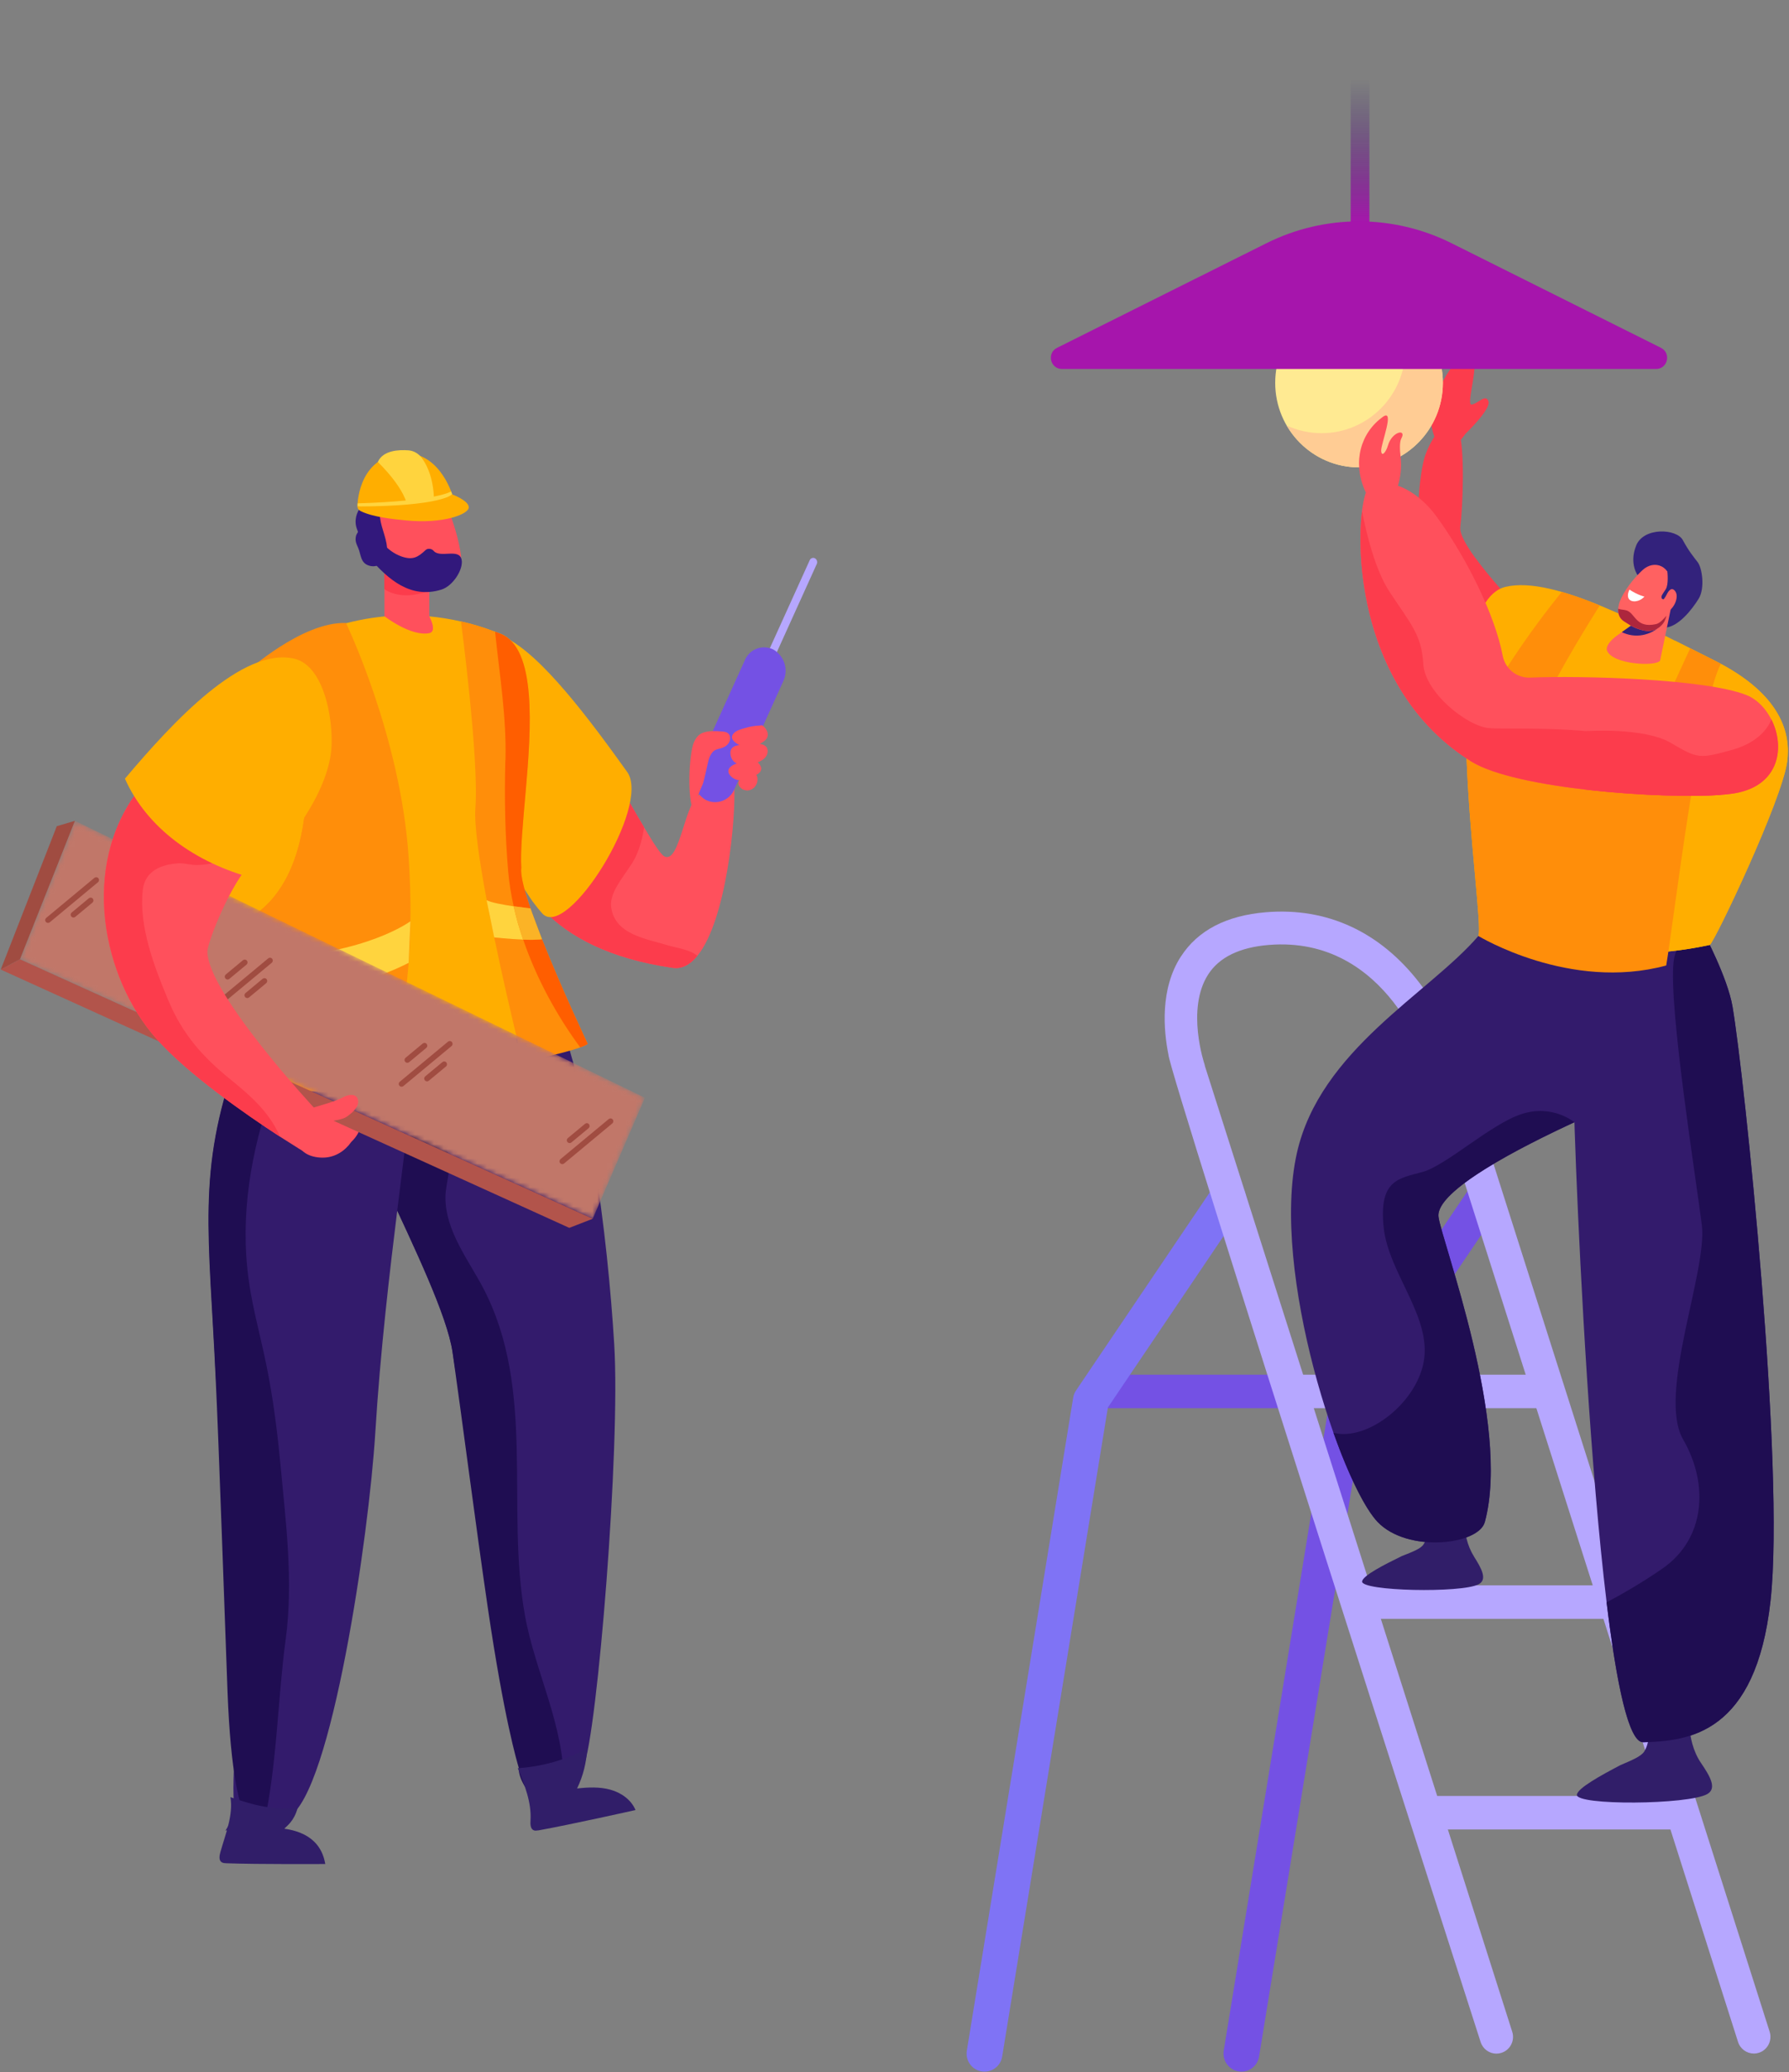 <?xml version="1.0" encoding="UTF-8"?>
<svg xmlns="http://www.w3.org/2000/svg" fill="none" viewBox="0 0 373 432" height="432" width="373">
  <rect x="0" y="0" width="373" height="432" fill="#808080" stroke="none"/>
  <path fill="#FF505C" d="M145.393 199.262C143.924 201.069 142.202 202.053 140.228 201.756C126.983 199.834 118.65 195.234 113.439 189.857C112.544 188.941 111.741 188.003 111.029 187.042C107.471 182.328 105.956 177.317 105.336 173.129C104.717 168.873 105.015 165.898 105.015 165.898C105.015 165.898 97.624 129.376 105.245 132.877C112.912 136.424 122.461 152.145 129.439 164.159C129.646 164.502 129.829 164.845 130.036 165.166C130.472 165.921 130.885 166.653 131.298 167.339C132.377 169.216 133.387 170.978 134.306 172.488C136.28 175.829 137.749 178.095 138.483 178.506C141.858 180.337 142.776 166.241 146.219 165.532C146.219 165.532 152.876 160.612 153.06 163.403C153.519 170.223 151.499 191.825 145.393 199.262Z"></path>
  <path fill="#B6A7FF" d="M158.107 142.455C158.205 142.505 158.312 142.535 158.422 142.542C158.532 142.549 158.642 142.533 158.745 142.494C158.849 142.456 158.943 142.397 159.022 142.321C159.101 142.244 159.164 142.152 159.205 142.05L170.288 117.584C170.386 117.374 170.402 117.135 170.333 116.914C170.265 116.693 170.117 116.505 169.918 116.387C169.821 116.336 169.713 116.306 169.603 116.299C169.493 116.291 169.383 116.307 169.279 116.346C169.176 116.384 169.082 116.443 169.003 116.52C168.923 116.596 168.861 116.689 168.82 116.791L157.733 141.26C157.637 141.471 157.622 141.709 157.691 141.929C157.76 142.15 157.908 142.337 158.107 142.455Z"></path>
  <path fill="#7451E4" d="M147.111 166.733C147.646 167.011 148.232 167.174 148.834 167.211C149.435 167.249 150.037 167.161 150.603 166.952C151.168 166.744 151.683 166.42 152.116 166C152.548 165.581 152.889 165.076 153.115 164.518L163.322 141.989C163.855 140.839 163.943 139.532 163.568 138.321C163.193 137.11 162.383 136.08 161.294 135.432C160.759 135.154 160.172 134.992 159.571 134.954C158.97 134.916 158.367 135.004 157.802 135.213C157.237 135.421 156.722 135.746 156.289 136.165C155.856 136.584 155.516 137.089 155.29 137.648L145.083 160.176C144.55 161.326 144.462 162.633 144.837 163.844C145.211 165.055 146.022 166.084 147.111 166.733Z"></path>
  <path fill="#FF505C" d="M155.007 164.635C154.479 164.406 153.675 163.651 154.02 162.873C154.066 162.781 154.111 162.712 154.18 162.644C153.79 162.621 153.4 162.529 153.056 162.323C152.298 161.934 151.311 160.859 152.252 159.921C152.619 159.555 153.101 159.326 153.606 159.165C152.941 158.822 152.413 158.227 152.298 157.266C152.137 155.847 153.101 155.436 154.157 155.321C153.239 154.863 151.977 153.948 152.987 152.85C153.561 152.232 154.616 151.98 155.328 151.774C156.361 151.454 157.394 151.294 158.427 151.248C158.473 151.248 158.496 151.248 158.542 151.248C158.657 151.179 158.817 151.156 158.978 151.248C159.896 151.889 160.677 153.399 159.437 154.406C159.139 154.657 158.771 154.886 158.404 155.069C159.345 155.207 160.103 155.619 160.057 156.671C160.011 157.792 159.047 158.502 157.991 158.914C157.991 158.914 158.037 158.914 158.037 158.96C158.381 159.349 158.84 159.852 158.68 160.493C158.542 160.996 158.083 161.339 157.624 161.591C157.738 161.637 157.83 161.706 157.853 161.82C158.358 163.696 156.591 165.321 155.03 164.612L155.007 164.635Z"></path>
  <path fill="#FF505C" d="M152.229 153.832C152.275 154.702 151.632 155.388 151.012 155.708C149.681 156.395 148.763 155.8 147.868 158.02C147.615 158.66 146.812 162.848 146.513 163.466C145.664 165.319 145.044 167.287 144.447 168.866C143.162 164.953 143.827 156.715 144.654 154.793C145.067 153.855 145.618 153.123 146.49 152.779C147.73 152.276 149.406 152.39 150.691 152.505C151.426 152.573 152.183 152.802 152.229 153.832Z"></path>
  <path fill="#FC3C4C" d="M139.307 197.086C134.831 195.69 128.151 194.889 127.417 189.054C126.98 185.576 131.089 181.663 132.49 178.688C133.431 176.743 133.959 174.638 134.303 172.487C133.385 170.976 132.375 169.214 131.296 167.338C130.883 166.651 130.47 165.919 130.033 165.164C126.728 167.246 123.721 172.235 122.16 174.432C119.107 178.688 113.483 183.516 113.414 189.192C113.414 189.42 113.414 189.649 113.437 189.855C118.648 195.233 126.98 199.832 140.225 201.754C142.2 202.052 143.921 201.068 145.39 199.26C143.944 197.956 140.868 197.567 139.307 197.086Z"></path>
  <path fill="#331B6C" d="M78.181 242.255C78.938 243.926 79.742 245.688 80.568 247.496C86.284 259.876 93.262 274.269 94.364 281.912C96.384 296.123 103.661 323.468 104.625 340.333C105.382 354.155 109.95 369.555 110.318 370.791C110.341 370.837 111.294 373.967 111.294 373.967L121.657 368.365C124.55 361.134 129.393 301.935 128.062 280.219C126.73 258.525 122.644 222.484 113.6 205.802C104.992 189.967 76.459 221.454 73.177 225.665C71.914 227.29 74.485 233.903 78.227 242.233L78.181 242.255Z"></path>
  <path fill="#1F0D52" d="M78.18 242.258C78.937 243.928 79.741 245.69 80.567 247.498C86.283 259.878 93.261 274.271 94.363 281.914C96.383 296.125 99.252 318.482 101.709 335.187C105.106 358.299 107.792 367.269 108.159 368.505C108.021 371.411 111.244 374.864 111.29 374.887C113.654 376.032 112.979 378.001 115.183 377.223C116.285 376.834 116.836 376.239 117.157 375.461C117.524 374.546 117.502 373.379 117.524 372.075C117.731 359.878 111.556 348.528 109.444 336.72C105.404 314.157 111.809 289.695 100.767 268.55C97.668 262.624 92.871 256.628 92.871 249.626C92.871 246.171 94.868 242.097 92.687 238.894C88.808 233.173 82.449 237.567 79.626 241.846C79.281 241.731 78.891 241.731 78.524 242.006C78.409 242.097 78.272 242.189 78.18 242.28V242.258Z"></path>
  <path fill="#311E69" d="M112.225 381.56C111.921 381.613 111.603 381.666 111.312 381.56C110.572 381.283 110.559 380.268 110.611 379.49C110.836 375.733 109.381 372.094 107.953 368.6C112.992 368.284 117.965 366.873 122.408 364.5C122.289 367.387 121.575 370.235 120.319 372.832C122.633 372.569 125.014 372.463 127.262 373.083C129.51 373.702 131.613 375.179 132.499 377.328C132.499 377.328 118.851 380.387 112.225 381.573V381.56Z"></path>
  <path fill="#FFAE00" d="M105.015 165.898C105.015 165.898 104.717 168.873 105.336 173.129C106.048 178.072 107.999 184.754 113.049 190.406C118.214 196.195 135.821 168.003 130.77 160.932C123.058 150.154 112.797 136.355 105.245 132.877C97.624 129.376 105.015 165.898 105.015 165.898Z"></path>
  <path fill="#FFAE00" d="M106.276 133.422C106.276 133.422 111.326 135.893 112.474 143.628C113.622 151.362 115.16 172.598 113.186 180.539C111.625 186.854 111.211 188.044 111.166 188.044L106.666 181.362C106.666 181.362 101.823 173.948 102.58 172.186C103.338 170.424 106.299 133.422 106.299 133.422H106.276Z"></path>
  <path fill="#331B6C" d="M48.774 376.008C48.958 378.822 47.006 381.614 47.006 381.614L60.297 378.685C69.089 373.536 76.917 320.333 78.248 298.639C80.314 264.932 86.099 232.049 85.846 223.216C85.8 221.797 85.777 221.042 85.777 221.042C77.031 211.477 66.357 206.305 60.114 205.893C57.635 205.733 55.89 206.305 55.178 207.61C52.883 211.935 51.115 215.939 49.761 219.669C49.623 220.035 49.508 220.424 49.371 220.79C41.061 244.292 43.609 256.877 45.009 287.266C45.698 301.591 59.035 323.376 50.495 338.342C50.404 351.912 48.154 368.136 48.774 376.008Z"></path>
  <path fill="#FFAE00" d="M46.501 185.824C47.006 202.712 48.544 218.387 49.761 220.996C51.115 223.856 67.689 224.955 84.147 222.415C92.801 221.087 101.432 218.753 107.791 216.511C113.484 214.474 117.363 212.529 117.707 211.454C116.445 204.108 110.844 194.657 109.145 184.566C108.916 183.376 108.778 182.163 108.686 180.95C108.457 177.335 109.03 171.545 109.581 165.183C110.798 151.476 111.877 135.138 104.348 132.117C103.797 131.911 103.269 131.705 102.741 131.522C100.491 130.675 98.287 130.035 96.13 129.554C96.107 129.554 96.107 129.554 96.107 129.554C87.2 127.518 79.097 128.113 72.142 129.92C67.62 131.065 63.58 132.735 60.136 134.543C57.933 135.687 55.981 136.877 54.306 138.021C53.181 138.776 52.171 139.486 51.299 140.172C46.708 143.696 45.881 165.641 46.501 185.847V185.824Z"></path>
  <path fill="#FF505C" d="M89.499 121.117V128.463C89.499 128.463 91.243 131.644 89.499 131.987C85.665 132.742 80.156 128.463 80.156 128.463V117.25L89.499 121.117Z"></path>
  <path fill="#FC3C4C" d="M80.125 122.787V117.844C80.125 117.844 84.257 123.084 88.848 123.359C88.848 123.359 83.936 125.349 80.125 122.809V122.787Z"></path>
  <path fill="#FF505C" d="M91.785 102.281C91.785 102.281 95.228 109.238 96.101 115.737C96.721 120.336 88.25 126.423 81.364 119.924C74.477 113.448 76.382 103.517 76.382 103.517L91.785 102.281Z"></path>
  <path fill="#32187C" d="M74.639 110.905C74.639 110.905 74.547 110.584 74.432 110.31C73.79 108.639 74.249 106.763 75.419 105.459C75.924 104.909 76.659 104.978 77.118 105.321H77.164C79.115 105.184 79.115 107.541 79.391 108.845C79.85 111.042 81.204 113.674 80.515 115.939C80.056 117.449 78.587 118.388 77.003 117.93C75.098 117.381 75.305 115.619 74.662 114.177C74.272 113.307 73.996 112.713 74.226 111.729C74.295 111.431 74.478 111.179 74.616 110.928L74.639 110.905Z"></path>
  <path fill="#FFAE00" d="M94.273 103.06C94.273 103.06 91.357 93.152 82.887 94.617C74.417 96.081 74.531 105.6 74.531 105.6C74.531 105.6 84.333 107.225 90.462 105.349C92.069 104.868 93.4 104.136 94.273 103.083V103.06Z" clip-rule="evenodd" fill-rule="evenodd"></path>
  <path fill="#FFD43E" d="M90.457 105.325C90.457 105.325 90.917 99.513 87.955 95.486C87.29 94.57 86.28 93.975 85.224 93.884C83.25 93.724 79.852 93.838 78.773 96.309C78.773 96.309 84.994 102.167 85.04 106.424C85.04 106.424 89.424 107.408 90.481 105.302L90.457 105.325Z" clip-rule="evenodd" fill-rule="evenodd"></path>
  <path fill="#FFD43E" d="M74.531 105.573C74.531 105.573 89.452 107.106 94.272 103.055L94.066 102.438C94.066 102.438 91.243 104.428 74.554 104.932V105.573H74.531Z" clip-rule="evenodd" fill-rule="evenodd"></path>
  <path fill="#FFAE00" d="M74.554 105.763C74.6 106.152 74.898 106.403 75.243 106.564C77.722 107.799 82.083 108.234 84.631 108.486C92.459 109.264 97.762 107.181 97.739 105.763C97.739 104.344 94.272 103.062 94.272 103.062C94.272 103.062 92.161 105.534 74.531 105.58V105.763H74.554Z" clip-rule="evenodd" fill-rule="evenodd"></path>
  <path fill="#1F0D52" d="M54.925 380.674C57.748 368.5 57.886 354.13 59.562 341.75C61.191 329.782 59.608 317.356 58.483 305.388C57.817 298.386 56.945 291.407 55.522 284.473C54.144 277.722 52.193 271.109 51.55 264.244C50.219 250.834 52.928 237.516 57.611 224.999C57.748 224.656 57.725 224.358 57.565 224.13C58.115 223.649 58.253 222.757 57.427 222.39C54.535 221.017 51.826 220.56 49.324 220.766C41.014 244.267 43.562 256.853 44.962 287.242C45.651 301.567 46.845 336.967 47.441 352.757C48.75 386.647 54.741 381.407 54.902 380.651L54.925 380.674Z"></path>
  <path fill="#FF8E0A" d="M46.312 223.834C47.828 224.749 50.008 225.436 52.51 225.985C63.207 228.296 80.125 227.701 80.125 227.701C83.109 218.022 84.578 208.914 85.198 200.722C85.428 197.747 85.543 194.887 85.566 192.141V192.049C85.657 187.152 85.451 182.667 85.198 178.708C83.545 153.537 72.137 129.875 72.137 129.875C62.978 129.532 51.294 140.15 51.294 140.15C53.061 141.34 55.081 143.605 56.964 146.466C60.912 152.507 64.309 161.18 63.689 168.136C61.486 192.438 46.45 193.308 46.45 193.308V199.601L46.427 199.921V204.955L46.312 223.834Z"></path>
  <path fill="#FF8E0A" d="M99.117 168.41C98.841 171.98 99.943 179.44 101.481 187.655V187.815L102.101 190.79L103.042 195.412C104.74 203.604 106.623 211.614 107.793 216.511C108.505 219.508 108.964 221.339 108.964 221.339C108.964 221.339 117.205 219.714 120.97 218.341C121.681 218.09 122.232 217.838 122.531 217.609C122.531 217.609 117.067 206.076 113.004 195.801C112.201 193.81 111.466 191.865 110.846 190.058L110.801 189.92C110.089 187.929 109.515 186.099 109.148 184.566C108.758 182.987 108.574 181.728 108.689 180.95C108.459 177.334 109.033 171.545 109.584 165.183C110.801 151.476 111.879 135.138 104.35 132.117C103.983 131.98 103.616 131.842 103.248 131.705C103.065 131.637 102.904 131.591 102.743 131.522C100.494 130.675 98.29 130.035 96.132 129.554C96.109 129.554 96.109 129.531 96.109 129.531C96.109 129.531 99.897 158.112 99.117 168.41Z"></path>
  <path fill="#FFD43E" d="M53.594 206.257C60.939 207.058 72.968 206.921 85.203 200.72L85.57 192.138V192.047C85.57 192.047 76.411 198.935 56.119 199.69C55.797 200.239 55.499 200.788 55.224 201.36C54.489 202.939 53.961 204.587 53.594 206.257Z"></path>
  <path fill="#FFD43E" d="M101.477 187.656V187.816L102.096 190.791L103.038 195.414C103.038 195.414 106.159 195.757 109.075 195.871C108.271 193.583 107.606 191.249 107.101 188.938C104.943 188.617 102.395 188.16 101.477 187.656Z"></path>
  <path fill="#311E69" d="M47.118 388.405C46.814 388.405 46.483 388.378 46.219 388.207C45.558 387.785 45.756 386.783 45.968 386.032C46.986 382.406 48.679 378.345 48.044 374.641C52.382 376.157 56.627 377.396 62.05 376.895C61.322 379.69 59.722 380.692 59.285 381.219C66.097 382.169 67.419 386.282 67.816 388.576C67.816 388.576 53.837 388.668 47.105 388.418L47.118 388.405Z"></path>
  <path fill="#FF5E00" d="M105.362 158.499C105.155 166.234 105.293 173.969 105.959 181.68C106.165 184.083 106.556 186.509 107.106 188.934C108.231 189.094 109.241 189.209 109.884 189.3H109.93C110.343 189.346 110.596 189.369 110.596 189.369L110.802 189.918C110.091 187.927 109.517 186.097 109.149 184.564C108.759 182.985 108.576 181.726 108.69 180.948C108.461 177.332 109.035 171.543 109.586 165.181C110.802 151.474 111.881 135.136 104.352 132.115C103.985 131.978 103.617 131.84 103.25 131.703C103.25 131.772 103.25 131.863 103.25 131.955C104.168 140.742 105.637 149.644 105.385 158.499H105.362ZM109.081 195.868C111.835 203.946 116.105 211.749 120.971 218.339C121.683 218.088 122.234 217.836 122.532 217.607C122.532 217.607 117.069 206.074 113.006 195.799C112.684 195.845 112.317 195.891 111.881 195.891H111.789C111.009 195.937 110.045 195.914 109.081 195.891V195.868Z"></path>
  <path fill="#FBB326" d="M107.102 188.937C107.607 191.248 108.272 193.582 109.076 195.871C110.04 195.916 111.004 195.939 111.784 195.871H111.876C112.312 195.871 112.68 195.825 113.001 195.779L110.843 190.035L110.797 189.898L110.591 189.349C110.591 189.349 110.338 189.349 109.925 189.28H109.879C109.236 189.189 108.226 189.074 107.102 188.914V188.937Z"></path>
  <path fill="#FF8E0A" d="M46.312 223.834C47.828 224.749 50.008 225.436 52.51 225.985C52.923 222.598 52.373 218.113 52.419 216.809C52.556 213.285 52.763 209.692 53.589 206.26C49.526 205.825 46.886 205.093 46.404 204.955L46.312 223.834ZM56.114 199.692C58.387 195.848 61.784 192.782 64.126 188.937C72.757 174.658 71.173 156.946 61.256 143.765C60.659 142.987 59.695 143.399 59.374 144.086C58.272 144.521 57.492 145.367 56.964 146.466C60.912 152.507 64.309 161.18 63.689 168.136C61.486 192.438 46.45 193.308 46.45 193.308V199.601C49.894 199.784 53.13 199.807 56.114 199.692Z"></path>
  <path fill="#FBB326" d="M46.312 204.933C46.312 204.933 46.312 204.933 46.404 204.956C46.886 205.094 49.526 205.826 53.589 206.261C53.956 204.59 54.484 202.943 55.219 201.364C55.495 200.791 55.793 200.242 56.114 199.693C53.13 199.808 49.894 199.785 46.427 199.602V199.922L46.312 204.933Z"></path>
  <path fill="#FF505C" d="M72.419 230.582C74.599 231.772 75.908 234.038 74.576 236.372C74.209 237.012 73.75 237.562 73.245 238.042C71.937 239.919 69.963 241.2 67.621 241.315C65.326 241.429 62.25 240.514 62.204 237.813C62.135 232.962 67.805 228.042 72.419 230.582Z"></path>
  <path fill="#A04C41" d="M15.628 171.109L11.84 172.231L0.156 202.116L4.173 199.965L15.628 171.109Z"></path>
  <path fill="#B2544B" d="M123.585 254.065L118.696 255.964L0.156 202.12L4.173 199.969L123.585 254.065Z"></path>
  <mask height="84" width="131" y="171" x="4" maskUnits="userSpaceOnUse" style="mask-type:luminance" id="mask0_6122_1324">
    <path fill="white" d="M4.172 199.965L15.626 171.109L134.464 228.844L123.584 254.061L4.172 199.965Z"></path>
  </mask>
  <g mask="url(#mask0_6122_1324)">
    <path fill="#C17769" d="M4.172 199.965L15.626 171.109L134.464 228.844L123.584 254.061L4.172 199.965Z"></path>
    <path fill="#A04C41" d="M20.27 183.546C20.305 183.468 20.296 183.375 20.238 183.305C20.158 183.209 20.015 183.196 19.918 183.275L9.861 191.631C9.764 191.711 9.751 191.854 9.831 191.95C9.912 192.047 10.054 192.06 10.151 191.98L20.208 183.625C20.235 183.602 20.256 183.575 20.27 183.546Z"></path>
    <path fill="#A04C41" d="M19.108 187.802C19.144 187.724 19.135 187.631 19.077 187.561C18.997 187.465 18.854 187.452 18.757 187.531L15.172 190.51C15.076 190.59 15.062 190.734 15.143 190.83C15.223 190.926 15.366 190.939 15.462 190.859L19.047 187.88C19.074 187.858 19.095 187.831 19.108 187.802Z"></path>
    <path fill="#A04C41" d="M127.5 233.829C127.536 233.752 127.527 233.658 127.469 233.589C127.389 233.492 127.246 233.479 127.149 233.559L117.092 241.914C116.996 241.995 116.983 242.137 117.063 242.234C117.143 242.33 117.286 242.344 117.382 242.264L127.439 233.908C127.466 233.886 127.487 233.859 127.5 233.829Z"></path>
    <path fill="#A04C41" d="M122.558 234.821C122.594 234.744 122.584 234.65 122.527 234.58C122.446 234.484 122.304 234.471 122.207 234.551L118.622 237.529C118.525 237.61 118.512 237.752 118.592 237.849C118.672 237.945 118.815 237.958 118.912 237.878L122.497 234.9C122.524 234.878 122.544 234.851 122.558 234.821Z"></path>
    <path fill="#A04C41" d="M56.505 200.333C56.541 200.256 56.531 200.162 56.474 200.093C56.393 199.996 56.251 199.983 56.154 200.063L46.097 208.418C46.001 208.499 45.987 208.641 46.067 208.738C46.147 208.834 46.29 208.847 46.386 208.767L56.444 200.412C56.471 200.39 56.492 200.363 56.505 200.333Z"></path>
    <path fill="#A04C41" d="M55.344 204.589C55.38 204.512 55.37 204.418 55.313 204.349C55.232 204.252 55.09 204.239 54.993 204.319L51.408 207.297C51.312 207.378 51.298 207.521 51.378 207.617C51.459 207.714 51.601 207.727 51.698 207.647L55.283 204.668C55.31 204.646 55.331 204.619 55.344 204.589Z"></path>
    <path fill="#A04C41" d="M51.237 200.721C51.273 200.643 51.264 200.55 51.206 200.48C51.126 200.383 50.983 200.37 50.886 200.45L47.301 203.428C47.206 203.509 47.192 203.651 47.272 203.748C47.352 203.844 47.495 203.858 47.592 203.778L51.176 200.799C51.203 200.777 51.224 200.75 51.237 200.721Z"></path>
    <path fill="#A04C41" d="M93.986 217.698C94.022 217.62 94.012 217.527 93.954 217.457C93.874 217.361 93.731 217.347 93.635 217.428L83.578 225.783C83.481 225.863 83.468 226.006 83.548 226.102C83.628 226.199 83.771 226.212 83.868 226.132L93.925 217.777C93.951 217.754 93.972 217.727 93.986 217.698Z"></path>
    <path fill="#A04C41" d="M92.825 221.954C92.861 221.876 92.851 221.783 92.793 221.713C92.713 221.617 92.57 221.603 92.474 221.683L88.888 224.662C88.793 224.743 88.778 224.885 88.859 224.981C88.939 225.078 89.082 225.091 89.178 225.011L92.764 222.033C92.791 222.01 92.811 221.983 92.825 221.954Z"></path>
    <path fill="#A04C41" d="M88.719 218.085C88.754 218.008 88.745 217.914 88.687 217.844C88.607 217.748 88.464 217.735 88.368 217.814L84.782 220.793C84.686 220.873 84.673 221.016 84.753 221.112C84.833 221.209 84.976 221.222 85.072 221.142L88.657 218.164C88.684 218.142 88.705 218.115 88.719 218.085Z"></path>
    <path stroke-width="0.723" stroke="#A04C41" d="M20.27 183.546C20.305 183.468 20.296 183.375 20.238 183.305C20.158 183.209 20.015 183.196 19.918 183.275L9.861 191.631C9.764 191.711 9.751 191.854 9.831 191.95C9.912 192.047 10.054 192.06 10.151 191.98L20.208 183.625C20.235 183.602 20.256 183.575 20.27 183.546Z"></path>
    <path stroke-width="0.723" stroke="#A04C41" d="M19.108 187.802C19.144 187.724 19.135 187.631 19.077 187.561C18.997 187.465 18.854 187.452 18.757 187.531L15.172 190.51C15.076 190.59 15.062 190.734 15.143 190.83C15.223 190.926 15.366 190.939 15.462 190.859L19.047 187.88C19.074 187.858 19.095 187.831 19.108 187.802Z"></path>
    <path stroke-width="0.723" stroke="#A04C41" d="M127.5 233.829C127.536 233.752 127.527 233.658 127.469 233.589C127.389 233.492 127.246 233.479 127.149 233.559L117.092 241.914C116.996 241.995 116.983 242.137 117.063 242.234C117.143 242.33 117.286 242.344 117.382 242.264L127.439 233.908C127.466 233.886 127.487 233.859 127.5 233.829Z"></path>
    <path stroke-width="0.723" stroke="#A04C41" d="M122.558 234.821C122.594 234.744 122.584 234.65 122.527 234.58C122.446 234.484 122.304 234.471 122.207 234.551L118.622 237.529C118.525 237.61 118.512 237.752 118.592 237.849C118.672 237.945 118.815 237.958 118.912 237.878L122.497 234.9C122.524 234.878 122.544 234.851 122.558 234.821Z"></path>
    <path stroke-width="0.723" stroke="#A04C41" d="M56.505 200.333C56.541 200.256 56.531 200.162 56.474 200.093C56.393 199.996 56.251 199.983 56.154 200.063L46.097 208.418C46.001 208.499 45.987 208.641 46.067 208.738C46.147 208.834 46.29 208.847 46.386 208.767L56.444 200.412C56.471 200.39 56.492 200.363 56.505 200.333Z"></path>
    <path stroke-width="0.723" stroke="#A04C41" d="M55.344 204.589C55.38 204.512 55.37 204.418 55.313 204.349C55.232 204.252 55.09 204.239 54.993 204.319L51.408 207.297C51.312 207.378 51.298 207.521 51.378 207.617C51.459 207.714 51.601 207.727 51.698 207.647L55.283 204.668C55.31 204.646 55.331 204.619 55.344 204.589Z"></path>
    <path stroke-width="0.723" stroke="#A04C41" d="M51.237 200.721C51.273 200.643 51.264 200.55 51.206 200.48C51.126 200.383 50.983 200.37 50.886 200.45L47.301 203.428C47.206 203.509 47.192 203.651 47.272 203.748C47.352 203.844 47.495 203.858 47.592 203.778L51.176 200.799C51.203 200.777 51.224 200.75 51.237 200.721Z"></path>
    <path stroke-width="0.723" stroke="#A04C41" d="M93.986 217.698C94.022 217.62 94.012 217.527 93.954 217.457C93.874 217.361 93.731 217.347 93.635 217.428L83.578 225.783C83.481 225.863 83.468 226.006 83.548 226.102C83.628 226.199 83.771 226.212 83.868 226.132L93.925 217.777C93.951 217.754 93.972 217.727 93.986 217.698Z"></path>
    <path stroke-width="0.723" stroke="#A04C41" d="M92.825 221.954C92.861 221.876 92.851 221.783 92.793 221.713C92.713 221.617 92.57 221.603 92.474 221.683L88.888 224.662C88.793 224.743 88.778 224.885 88.859 224.981C88.939 225.078 89.082 225.091 89.178 225.011L92.764 222.033C92.791 222.01 92.811 221.983 92.825 221.954Z"></path>
    <path stroke-width="0.723" stroke="#A04C41" d="M88.719 218.085C88.754 218.008 88.745 217.914 88.687 217.844C88.607 217.748 88.464 217.735 88.368 217.814L84.782 220.793C84.686 220.873 84.673 221.016 84.753 221.112C84.833 221.209 84.976 221.222 85.072 221.142L88.657 218.164C88.684 218.142 88.705 218.115 88.719 218.085Z"></path>
  </g>
  <path fill="#FF505C" d="M32.592 216.516C39.111 223.884 51.208 232.282 58.232 236.859C61.538 238.987 63.719 240.314 63.719 240.314L65.853 231.344C65.853 231.344 43.197 207.019 43.243 198.324C43.243 196.539 48.086 183.907 52.815 179.376C54.927 177.362 57.154 175.372 59.082 173.701C63.764 169.628 67.139 164.182 68.195 158.072C69.228 152.214 68.379 147.271 66.955 143.404C64.981 138.026 58.163 136.31 53.71 139.925C45.148 146.882 40.787 150.566 30.067 163.266C30.021 163.335 29.952 163.381 29.906 163.449C29.539 163.884 29.194 164.319 28.85 164.754C16.615 180.703 21.413 203.93 32.592 216.516Z"></path>
  <path fill="#FC3C4C" d="M32.592 216.513C39.111 223.882 51.208 232.28 58.232 236.856C58.232 236.696 58.232 236.536 58.118 236.353C55.845 231.593 52.149 228.344 48.109 225.071C42.256 220.335 37.986 215.529 35.071 208.481C32.202 201.639 28.919 193.126 29.768 185.552C30.227 181.479 33.694 180.174 37.275 179.968C38.491 179.9 39.846 180.357 41.085 180.335C43.794 180.289 46.135 179.557 48.545 178.435C49.716 179.305 51.002 177.428 49.831 176.536C43.495 171.685 36.724 164.454 28.85 164.751C16.615 180.701 21.413 203.927 32.592 216.513Z"></path>
  <path fill="#FFAE00" d="M52.858 183.124C54.809 181.27 67.067 169.279 68.95 157.38C69.799 151.957 68.123 138.89 61.352 137.311C50.517 134.817 36.032 150.492 26.047 162.323C30.638 172.643 40.692 179.851 52.858 183.101V183.124Z"></path>
  <path fill="#FF505C" d="M64.04 231.341C65.762 230.678 69.848 229.694 71.409 228.801C72.465 228.183 74.462 227.726 74.668 229.488C74.852 230.838 73.222 232.165 72.235 232.829C70.881 233.744 66.336 233.996 64.729 234.202C63.765 234.339 63.398 231.593 64.04 231.341Z"></path>
  <path fill="#32187C" d="M78.138 114.84C78.023 114.726 77.909 114.611 77.794 114.497C76.83 113.353 78.643 111.888 79.607 113.032C80.755 114.382 82.063 115.435 83.785 116.03C86.08 116.808 87.159 116.144 88.72 114.68C89.179 114.245 90.006 114.359 90.396 114.817C91.773 116.442 95.767 114.176 96.249 116.693C96.64 118.684 94.436 122.185 92.003 122.918C85.529 124.909 80.916 120.652 77.38 116.693C76.715 115.961 77.312 114.977 78.115 114.84H78.138Z"></path>
  <g clip-path="url(#clip0_6122_1324)">
    <path fill="url(#paint0_linear_6122_1324)" d="M285.516 16.484H281.609V46.433H285.516V16.484Z"></path>
    <path fill="#FC3C4C" d="M315.54 125.723C315.54 125.723 303.945 113.6 304.461 109.844C304.977 106.089 305.525 92.977 304.045 89.531C302.561 86.084 298.976 89.931 297.185 94.819C295.955 98.179 294.542 111.088 297.186 117.962C299.83 124.837 306.011 130.78 308.923 134.679C311.369 137.951 315.537 125.723 315.537 125.723H315.54Z"></path>
    <path fill="#FC3C4C" d="M307.623 116.357C303.068 115.874 299.936 119.029 298.525 120.86C301.538 126.499 306.429 131.342 308.926 134.679C311.371 137.951 315.54 125.723 315.54 125.723C315.54 125.723 310.902 120.873 307.623 116.357Z"></path>
    <path fill="#7451E4" d="M258.836 431.86C260.634 431.86 262.216 430.553 262.514 428.705L284.553 293.409L312.667 251.757C313.828 250.039 313.387 247.699 311.683 246.528C309.979 245.358 307.658 245.803 306.497 247.521L277.915 289.857C277.61 290.309 277.406 290.822 277.318 291.363L255.143 427.48C254.811 429.534 256.189 431.47 258.225 431.806C258.428 431.84 258.632 431.854 258.836 431.854V431.86Z"></path>
    <path fill="#B6A7FF" d="M321.782 286.57C323.696 286.57 325.244 288.131 325.244 290.061C325.244 291.991 323.696 293.551 321.782 293.551H270.38L267.984 286.57H321.782Z"></path>
    <path fill="#7451E4" d="M230.649 286.57H267.994L270.39 293.551H230.649C228.735 293.551 227.188 291.991 227.188 290.061C227.188 288.131 228.735 286.57 230.649 286.57Z"></path>
    <path fill="#B6A7FF" d="M365.667 428.093C366.02 428.093 366.373 428.038 366.726 427.922C368.545 427.333 369.549 425.369 368.966 423.535L303.975 219.348C303.392 217.514 301.444 216.501 299.625 217.089C297.806 217.678 296.801 219.642 297.385 221.476L362.375 425.663C362.843 427.142 364.208 428.086 365.667 428.086V428.093Z"></path>
    <path fill="#B6A7FF" d="M283.29 337.465H335.866C337.78 337.465 339.327 335.905 339.327 333.975C339.327 332.045 337.78 330.484 335.866 330.484H283.29C281.376 330.484 279.828 332.045 279.828 333.975C279.828 335.905 281.376 337.465 283.29 337.465Z"></path>
    <path fill="#B6A7FF" d="M298.134 381.371H349.454C351.368 381.371 352.915 379.811 352.915 377.881C352.915 375.951 351.368 374.391 349.454 374.391H298.134C296.219 374.391 294.672 375.951 294.672 377.881C294.672 379.811 296.219 381.371 298.134 381.371Z"></path>
    <path fill="#7F73F5" d="M205.273 431.86C207.072 431.86 208.653 430.553 208.952 428.705L230.991 293.409L259.105 251.757C260.265 250.039 259.824 247.699 258.121 246.528C256.417 245.358 254.096 245.803 252.935 247.521L224.353 289.857C224.047 290.309 223.844 290.822 223.756 291.363L201.581 427.487C201.248 429.54 202.626 431.477 204.662 431.813C204.866 431.847 205.07 431.86 205.273 431.86Z"></path>
    <path fill="#B6A7FF" d="M246.206 199.418C249.722 193.956 255.695 190.842 263.962 190.165C276.682 189.118 287.766 194.244 296.02 204.982C302.094 212.88 304.477 221.024 304.572 221.366C305.095 223.18 304.056 225.069 302.257 225.602C300.459 226.129 298.579 225.089 298.049 223.275C297.71 222.119 289.538 194.928 264.505 196.988C258.458 197.488 254.215 199.548 251.908 203.127C247.245 210.341 251.107 221.763 251.141 221.872C251.188 222.016 251.215 222.16 251.243 222.304L315.296 423.548C315.88 425.382 314.882 427.346 313.056 427.935C312.703 428.051 312.35 428.106 311.997 428.106C310.531 428.106 309.174 427.161 308.705 425.683C308.705 425.683 243.607 223.269 243.613 219.847C242.595 214.775 241.842 206.193 246.193 199.425L246.206 199.418Z"></path>
    <path fill="#311E69" d="M307.304 324.426C305.817 322.092 305.444 319.547 305.308 317.466L297.672 317.281C297.672 317.281 298.127 319.937 296.79 321.969C296.206 322.852 294.55 323.489 292.269 324.385C288.652 326.151 284.179 328.423 283.995 329.655C283.69 331.701 304.752 332.153 308.295 330.257C310.148 329.265 308.926 327 307.29 324.44L307.304 324.426Z"></path>
    <path fill="#311E69" d="M354.656 367.517C352.919 364.957 352.417 362.124 352.199 359.797L343.654 359.838C343.654 359.838 344.251 362.788 342.826 365.108C342.201 366.121 340.376 366.88 337.851 367.962C333.86 370.056 328.939 372.745 328.776 374.128C328.504 376.427 352.064 376.236 355.966 373.991C358.009 372.814 356.564 370.323 354.656 367.517Z"></path>
    <path fill="#331B6C" d="M308.232 195.119C297.955 207.088 275.19 218.853 270.385 240.418C264.846 265.282 279.643 309.343 287.245 317.275C293.455 323.763 308.286 322.086 309.589 317.275C315.107 296.88 300.521 258.595 299.931 253.647C298.987 245.818 336.346 230.378 336.346 230.378L333.345 198.068C320.687 192.621 308.239 195.119 308.239 195.119H308.232Z"></path>
    <path fill="#331B6C" d="M355.256 194.555C355.256 194.555 360.184 203.76 361.229 209.858C363.72 224.456 372.218 306.13 369.15 333.739C366.082 361.347 352.195 362.989 342.591 363.195C332.987 363.4 328.086 238.561 328.086 226.201C328.086 213.841 330.217 196.888 330.217 196.888L355.256 194.555Z"></path>
    <path fill="#1F0D52" d="M361.223 209.85C360.184 203.759 355.25 194.547 355.25 194.547L351.605 194.889C350.193 196.484 349.182 198.345 348.937 200.494C347.872 209.905 353.641 245.835 354.829 255.416C356.017 264.998 345.496 290.662 350.926 300.073C356.356 309.483 355.508 320.775 346.684 326.935C342.632 329.761 338.383 332.211 334.969 334.032C337.046 351.121 339.584 363.248 342.584 363.187C352.189 362.982 366.083 361.332 369.144 333.731C372.212 306.123 363.707 224.455 361.223 209.85Z"></path>
    <path fill="#2C143D" d="M310.514 129.68C310.514 129.68 299.125 135.825 299.966 136.818C303.455 140.938 306.659 144.634 309.028 147.809C310.602 149.917 312.455 149.575 314.349 147.857L310.507 129.68H310.514Z"></path>
    <path fill="#FFAE00" d="M356.485 196.98C357.51 196.31 371.505 166.908 372.619 158.785C373.386 153.159 371.655 144.748 357.306 137.623C342.957 130.499 324.054 119.946 313.947 122.327C298.384 125.996 309.678 191.238 308.239 195.126C308.239 195.126 332.796 202.161 356.491 196.98H356.485Z"></path>
    <path fill="#FFAE00" d="M357.305 137.624C354.719 136.337 351.984 134.941 349.174 133.531C348.841 139.301 347.796 156.54 346.404 169.366C345.223 180.234 343.846 190.609 345.712 198.562C349.262 198.267 352.88 197.768 356.484 196.981C357.509 196.31 371.505 166.909 372.618 158.785C373.385 153.159 371.654 144.748 357.305 137.624Z"></path>
    <path fill="#33227C" d="M341.553 120.089C341.553 120.089 339.585 117.618 341.132 113.731C342.68 109.843 349.556 110.186 350.852 112.574C352.149 114.963 353.078 116.037 353.974 117.214C354.87 118.391 355.529 122.6 354.158 124.825C352.78 127.049 349.929 130.724 347.112 130.84C344.295 130.957 339.856 123.312 341.547 120.089H341.553Z"></path>
    <path fill="#FF6161" d="M348.383 126.766L346.13 137.688C345.377 139.023 336.173 138.537 335.066 135.635C334.741 134.787 335.65 133.616 337.014 132.576L344.759 127.08L348.383 126.766Z"></path>
    <path fill="#33227C" d="M343.197 128.188C344.799 128.783 346.992 129.57 346.992 129.57C346.992 129.57 345.519 131.822 342.485 132.383C340.876 132.677 339.369 132.383 338.141 131.774L343.197 128.188Z"></path>
    <path fill="#FF6161" d="M348.337 122.192L347.4 128.516C346.925 130.576 344.923 131.883 342.866 131.465C341.224 131.13 340.287 130.658 338.549 129.501C337.104 128.536 337.056 126.647 338.061 124.608C339.371 121.966 341.325 119.913 342.432 118.873C344.95 116.498 348.635 118.024 348.33 122.192H348.337Z"></path>
    <path fill="white" d="M342.862 124.372C342.862 124.372 341.43 124.043 339.74 122.914C339.74 122.914 339.102 124.071 339.611 124.844C340.12 125.617 341.736 125.569 342.862 124.372Z"></path>
    <path fill="#AD263D" d="M339.077 127.238C340.971 127.758 340.978 131.05 345.281 130.105C346.082 129.927 346.937 128.962 347.426 128.374L347.406 128.511C346.93 130.571 344.928 131.878 342.872 131.46C341.229 131.125 340.292 130.653 338.555 129.496C337.672 128.908 337.313 127.97 337.394 126.875C337.679 127.08 338.5 127.073 339.084 127.238H339.077Z"></path>
    <path fill="#33227C" d="M347.639 119.141C347.639 119.141 347.958 121.823 347.293 122.85C346.628 123.877 346.255 124.26 346.465 124.732C346.675 125.204 348.128 124.903 348.664 123.76C349.2 122.617 350.137 119.579 347.639 119.141Z"></path>
    <path fill="#FF6161" d="M346.929 124.856C347.173 124.548 347.37 124.206 347.546 123.85C347.879 123.179 348.537 122.255 349.277 123.248C350.363 124.692 348.381 128.175 346.596 127.614C345.273 127.197 346.304 125.629 346.922 124.856H346.929Z"></path>
    <path fill="#FF8E0A" d="M358.795 138.392C358.313 138.132 357.817 137.879 357.308 137.619C355.72 136.832 354.078 135.997 352.394 135.148L341.419 159.034C341.419 159.034 321.694 157.131 319.909 153.73C318.131 150.335 333.498 126.292 333.552 126.21C330.817 125.088 328.149 124.116 325.631 123.391C325.631 123.391 310.346 141.794 305.703 155.844C306.226 173.981 308.995 193.068 308.242 195.121C308.242 195.121 327.274 206.722 347.399 201.267C348.838 192.911 354.376 146.311 358.802 138.392H358.795Z"></path>
    <path fill="#FC3C4C" d="M305.572 90.405C305.572 90.405 310.961 85.231 310.33 83.637C309.699 82.049 308.226 84.109 306.848 84.335C305.47 84.561 308.85 75.109 306.719 73.61C304.588 72.112 297.753 82.891 298.323 87.791C298.757 91.507 300.237 93.957 301.988 93.834C303.217 93.745 305.565 90.405 305.565 90.405H305.572Z"></path>
    <path fill="#FFEA92" d="M283.353 97.433C293.006 97.433 300.831 89.543 300.831 79.811C300.831 70.078 293.006 62.188 283.353 62.188C273.7 62.188 265.875 70.078 265.875 79.811C265.875 89.543 273.7 97.433 283.353 97.433Z"></path>
    <path fill="#FFCC94" d="M290.637 63.789C292.151 66.397 293.026 69.435 293.026 72.679C293.026 82.411 285.2 90.302 275.549 90.302C272.949 90.302 270.485 89.727 268.266 88.701C271.3 93.923 276.92 97.434 283.354 97.434C293.006 97.434 300.832 89.543 300.832 79.811C300.832 72.7 296.651 66.575 290.637 63.789Z"></path>
    <path fill="#A615AC" d="M264.044 50.706L220.387 72.511C218.201 73.599 218.975 76.918 221.412 76.918H345.284C347.72 76.918 348.487 73.606 346.309 72.511L302.651 50.706C290.488 44.629 276.207 44.629 264.044 50.706Z"></path>
    <path fill="#1F0D52" d="M317.329 232.211C310.881 234.264 301.575 242.935 296.613 244.304C291.652 245.673 287.464 245.899 288.482 255.823C289.5 265.746 299.199 275.102 296.613 284.909C294.394 293.327 284.62 300.41 278.016 298.679C281.199 307.631 284.64 314.57 287.233 317.281C293.444 323.769 308.274 322.092 309.577 317.281C315.096 296.886 300.509 258.601 299.919 253.653C299.26 248.178 317.322 238.987 328.25 233.949C328.25 233.949 323.777 230.158 317.329 232.211Z"></path>
    <path fill="#FF505C" d="M364.067 144.867C355.339 141.48 329.872 140.823 319.005 141.254C316.243 141.363 313.826 139.42 313.304 136.682C311.695 128.216 305.837 116.363 299.498 107.65C296.199 103.113 290.28 98.931 285.407 101.669C282.807 103.127 279.135 141.411 306.699 158.713C316.765 165.03 352.386 166.973 361.678 165.365C375.009 163.058 371.615 147.797 364.054 144.861L364.067 144.867Z"></path>
    <path fill="#FF505C" d="M289.599 105.192C291.588 102.181 292.423 98.656 292.015 95.2C291.839 93.688 291.785 92.114 292.185 91.381C293.305 89.314 290.237 89.917 289.382 92.866C288.974 94.276 288.051 95.364 287.97 93.968C287.895 92.572 290.909 85.037 288.309 86.905C283.707 90.218 281.99 96.213 284.522 102.126C285.608 104.651 288.241 107.232 289.599 105.178V105.192Z"></path>
    <path fill="#FC3C4C" d="M310.543 151.796C305.907 151.453 297.083 144.384 296.744 138.388C296.405 132.393 294.253 130.237 289.732 123.394C286.698 118.801 284.866 111.129 283.983 106.578C282.612 117.727 284.717 144.904 306.715 158.715C315.939 164.505 346.646 166.619 358.856 165.696C354.472 163.382 347.603 159.522 343.802 156.128C337.917 150.879 315.179 152.138 310.543 151.796Z"></path>
    <path fill="#FC3C4C" d="M369.323 149.995C368.305 152.541 365.705 155.074 361.001 156.36C354.329 158.188 353.99 158.188 348.383 154.875C342.797 151.583 330.838 152.411 330.749 152.418C329.955 156.347 329.582 160.658 330.362 164.573C342.987 166.051 356.494 166.27 361.707 165.367C371.128 163.738 372.194 155.635 369.336 149.989L369.323 149.995Z"></path>
  </g>
  <defs>
    <linearGradient gradientUnits="userSpaceOnUse" y2="46.433" x2="283.563" y1="16.484" x1="283.563" id="paint0_linear_6122_1324">
      <stop stop-opacity="0" stop-color="#311E69"></stop>
      <stop stop-color="#A615AC" offset="1"></stop>
    </linearGradient>
    <clipPath id="clip0_6122_1324">
      <rect transform="translate(201.531 0.859)" fill="white" height="431" width="171.228"></rect>
    </clipPath>
  </defs>
</svg>

